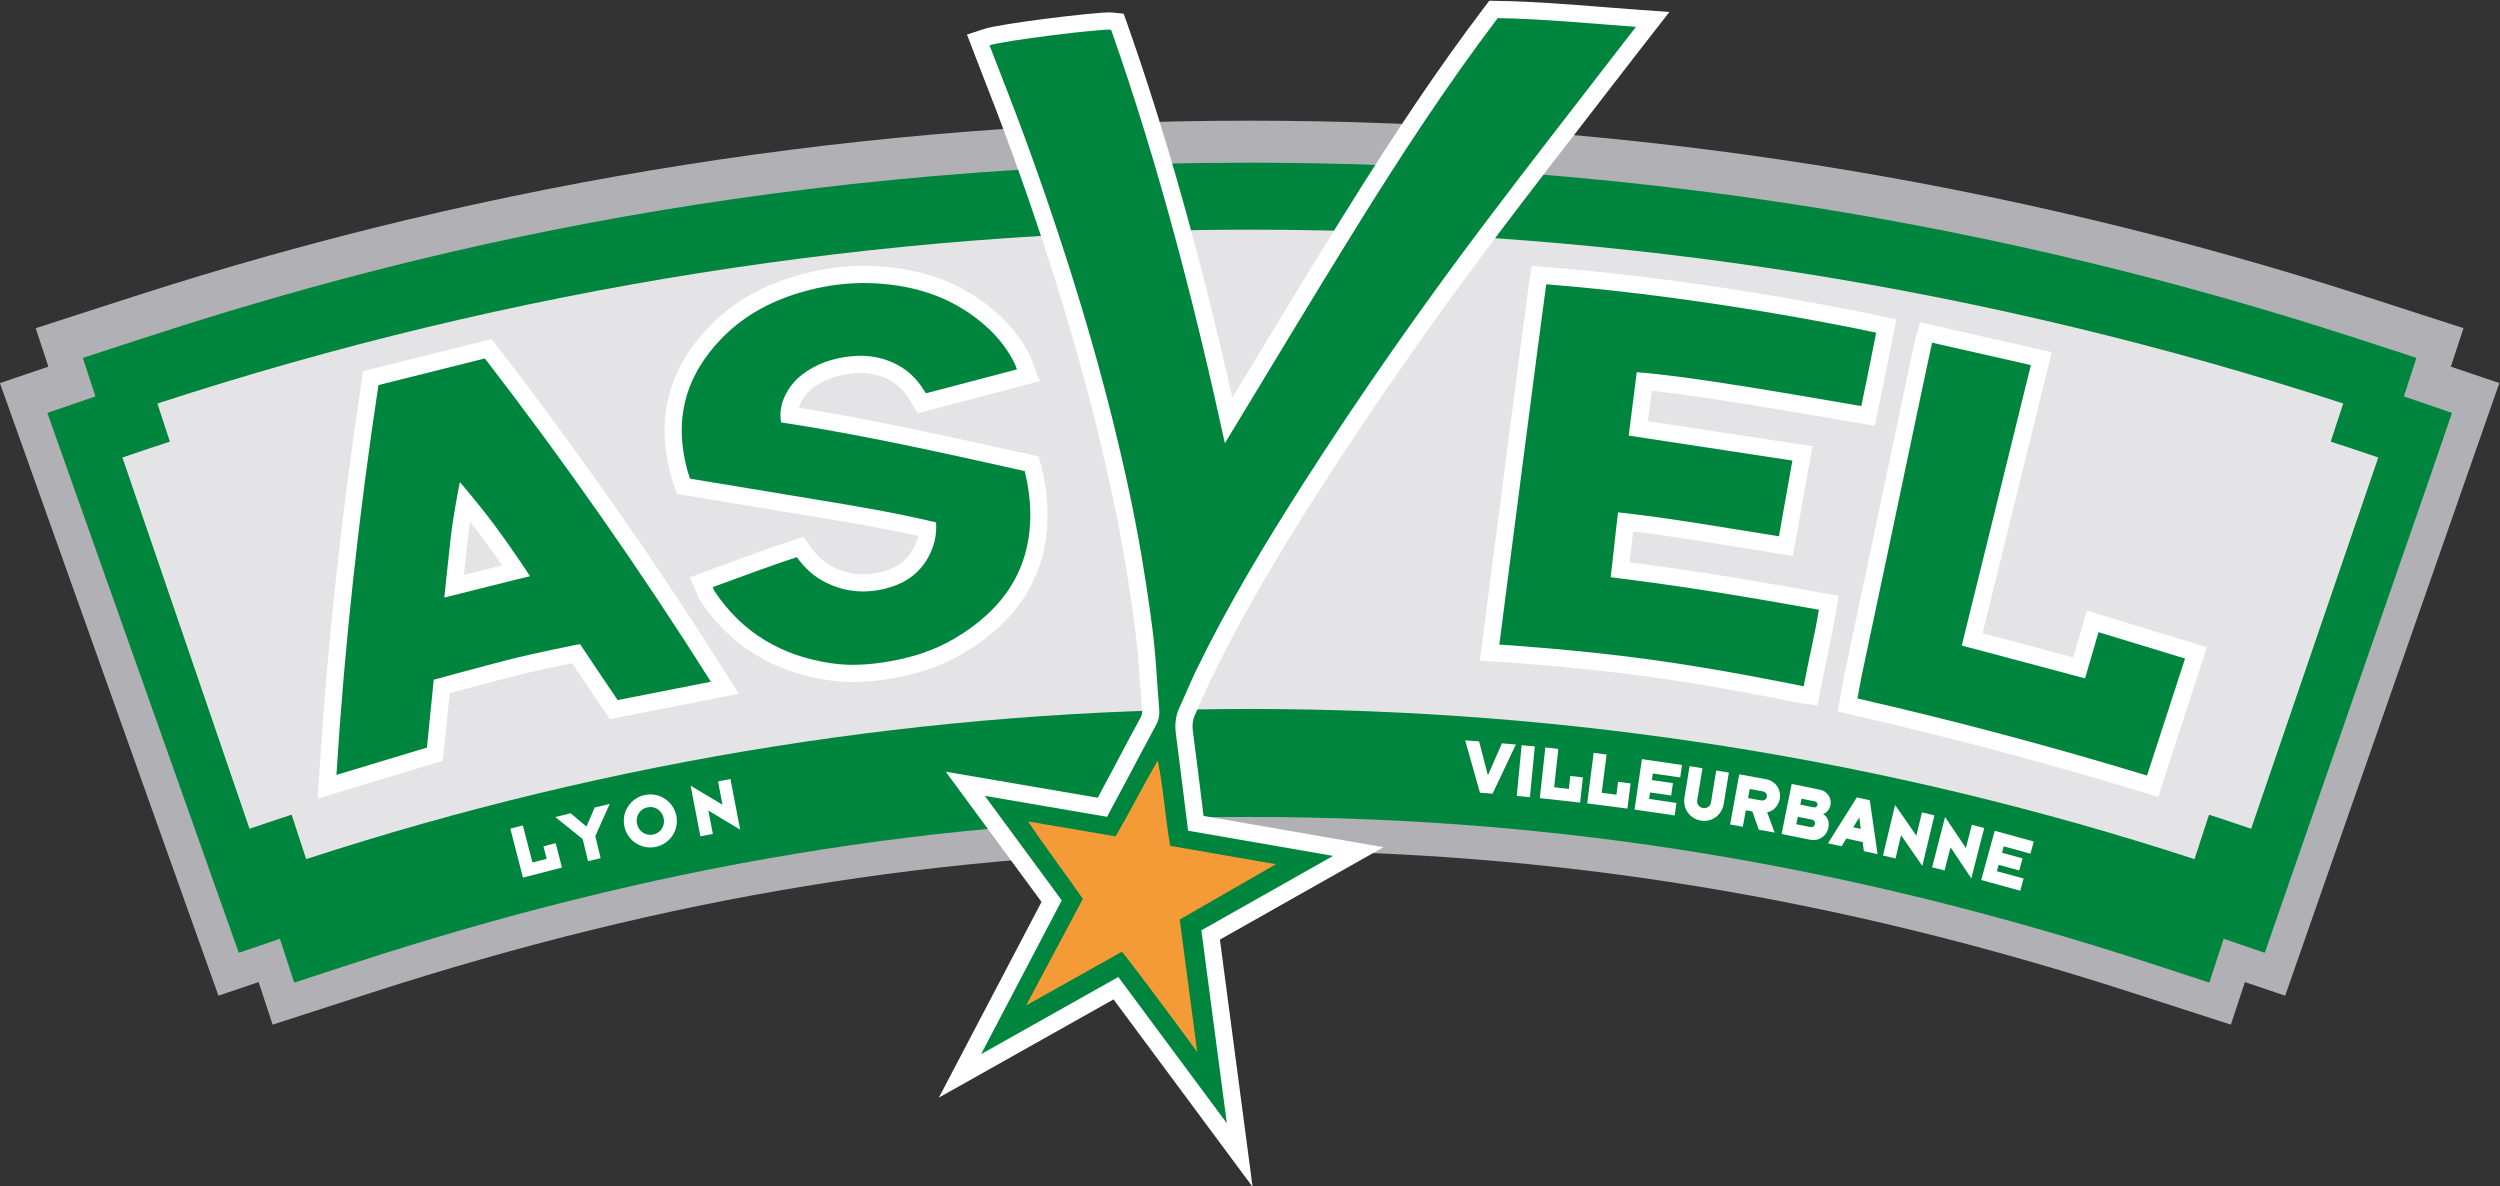 <?xml version="1.0" encoding="UTF-8" standalone="no"?>
<svg
   xmlns:dc="http://purl.org/dc/elements/1.1/"
   xmlns:cc="http://creativecommons.org/ns#"
   xmlns:rdf="http://www.w3.org/1999/02/22-rdf-syntax-ns#"
   xmlns:svg="http://www.w3.org/2000/svg"
   xmlns="http://www.w3.org/2000/svg"
   viewBox="0 0 600 284.718"
   height="284.718"
   width="600"
   xml:space="preserve"
   id="svg833"
   version="1.1"><rect x="0" y="0" width="600" height="284.718" fill="#333333" stroke="none"/><defs
     id="defs837" /><g
     transform="matrix(1.333,0,0,-1.333,-48.001,759.734)"
     id="g841"><g
       transform="matrix(1,0,0,1,1.143009e-4,0.002)"
       id="g2971"><path
         d="m 486.002,500.971 -38.563,-110.302 -7.243,2.454 -2.529,-7.665 -17.697,5.726 c -26.896,8.691 -52.561,14.972 -78.467,19.195 -13.101,2.142 -26.46,3.766 -39.704,4.828 -13.337,1.069 -27.06,1.613 -40.794,1.613 -27.558,0 -53.767,-2.103 -80.123,-6.441 -25.576,-4.202 -51.12,-10.483 -78.087,-19.195 l -10.25,-3.315 -7.45,-2.411 -2.521,7.665 -7.235,-2.454 -39.339,110.298 8.72,2.961 -2.282,6.924 7.436,2.403 10.258,3.312 c 64.961,20.998 132.548,31.646 200.875,31.646 68.32,0 135.903,-10.647 200.871,-31.646 l 10.236,-3.308 7.439,-2.4 -2.275,-6.935 z"
         style="fill:#b1b0b5;fill-opacity:1;fill-rule:nonzero;stroke:none;stroke-width:3.577"
         id="path1103" /><path
         d="m 433.793,393.026 -10.322,3.376 c -53.781,17.543 -105.899,26.449 -162.462,26.449 -56.571,0 -107.93,-8.906 -161.701,-26.449 l -10.329,-3.376 -2.572,7.894 -7.407,-2.529 -34.467,97.211 8.659,2.965 -2.268,6.939 10.322,3.366 c 40.544,13.233 107.476,31.778 199.763,31.778 67.951,0 135.155,-10.69 199.745,-31.778 l 10.315,-3.358 -2.257,-6.946 8.659,-2.965 -3.512,-10.268 -30.19,-86.943 -7.404,2.529 z"
         style="fill:#00853e;fill-opacity:1;fill-rule:nonzero;stroke:none;stroke-width:3.577"
         id="path1107" /><path
         d="m 464.207,487.571 -22.89,-66.846 c -2.525,0.866 -5.054,1.71 -7.582,2.536 -0.873,-2.665 -1.745,-5.333 -2.611,-8.004 -55.233,18.026 -112.616,27.039 -169.998,27.039 -57.386,0 -114.769,-9.013 -169.998,-27.039 -0.873,2.672 -1.738,5.34 -2.611,8.004 -2.529,-0.826 -5.061,-1.67 -7.586,-2.536 -7.629,22.282 -15.258,44.564 -22.883,66.846 2.836,0.973 5.694,1.924 8.544,2.858 -0.751,2.285 -1.495,4.571 -2.243,6.863 31.967,10.429 64.554,18.255 97.455,23.473 32.897,5.215 66.113,7.826 99.325,7.826 33.205,0 66.417,-2.611 99.314,-7.826 32.897,-5.218 65.487,-13.044 97.447,-23.473 -0.74,-2.293 -1.491,-4.578 -2.243,-6.863 2.865,-0.933 5.712,-1.885 8.559,-2.858"
         style="fill:#e4e4e6;fill-opacity:1;fill-rule:nonzero;stroke:none;stroke-width:3.577"
         id="path1109" /></g><g
       transform="matrix(1,0,0,1,1.143009e-4,0.002)"
       id="g2991"><g
         id="g2938"><path
           id="path1111"
           style="fill:#ffffff;fill-opacity:1;fill-rule:nonzero;stroke:none;stroke-width:3.577"
           d="m 130.167,411.931 c -0.24,0.923 -2.092,8.083 -2.275,8.813 0.347,0.1 1.885,0.497 2.253,0.587 0.15,-0.587 1.549,-5.984 1.727,-6.674 0.268,0.071 2.221,0.576 2.568,0.662 -0.143,0.558 -0.469,1.81 -0.583,2.243 0.372,0.1 1.863,0.494 2.196,0.579 0.186,-0.733 0.955,-3.705 1.137,-4.396 -0.572,-0.143 -6.363,-1.649 -7.024,-1.813" /><path
           id="path1113"
           style="fill:#ffffff;fill-opacity:1;fill-rule:nonzero;stroke:none;stroke-width:3.577"
           d="m 141.879,414.894 c -0.125,0.504 -0.862,3.559 -0.955,3.966 -0.336,0.272 -4.585,3.716 -4.946,3.981 0.361,0.086 2.507,0.604 2.772,0.672 0.286,-0.229 2.514,-2.099 2.851,-2.382 0.182,0.393 1.323,3.026 1.481,3.416 0.404,0.093 2.407,0.579 2.715,0.651 -0.2,-0.39 -2.486,-5.526 -2.6,-5.79 0.075,-0.322 0.866,-3.623 0.951,-3.977 -0.415,-0.089 -1.996,-0.472 -2.268,-0.536" /><path
           id="path1115"
           style="fill:#ffffff;fill-opacity:1;fill-rule:nonzero;stroke:none;stroke-width:3.577"
           d="m 150.705,421.609 c 0.3,-1.373 1.57,-2.217 2.933,-1.921 1.359,0.297 2.157,1.584 1.86,2.965 -0.297,1.37 -1.574,2.225 -2.933,1.931 -1.352,-0.29 -2.16,-1.595 -1.86,-2.976 m -2.268,-0.494 c -0.569,2.597 1.069,5.125 3.645,5.683 2.589,0.565 5.122,-1.073 5.687,-3.666 0.558,-2.572 -1.073,-5.1 -3.648,-5.658 -2.597,-0.565 -5.125,1.066 -5.683,3.641" /><path
           id="path1117"
           style="fill:#ffffff;fill-opacity:1;fill-rule:nonzero;stroke:none;stroke-width:3.577"
           d="m 162.107,419.372 c -0.118,0.615 -1.656,8.645 -1.753,9.113 0.433,-0.254 5.218,-3.14 5.737,-3.426 -0.122,0.622 -0.705,3.666 -0.805,4.192 0.254,0.05 1.964,0.376 2.235,0.433 0.114,-0.594 1.627,-8.473 1.753,-9.12 -0.515,0.3 -5.275,3.172 -5.723,3.437 0.118,-0.633 0.715,-3.741 0.805,-4.195 -0.376,-0.071 -1.971,-0.379 -2.25,-0.433" /></g><g
         id="g2952"><path
           id="path1119"
           style="fill:#ffffff;fill-opacity:1;fill-rule:nonzero;stroke:none;stroke-width:3.577"
           d="m 302.463,427.224 c -0.211,0.776 -2.439,8.609 -2.657,9.428 0.411,-0.029 2.225,-0.179 2.507,-0.204 0.154,-0.569 1.413,-5.444 1.588,-6.098 0.268,0.597 2.275,5.154 2.525,5.758 0.397,-0.039 2.217,-0.19 2.507,-0.211 -0.283,-0.572 -3.959,-8.383 -4.195,-8.866 -0.34,0.036 -1.999,0.168 -2.275,0.193" /><path
           id="path1121"
           style="fill:#ffffff;fill-opacity:1;fill-rule:nonzero;stroke:none;stroke-width:3.577"
           d="m 309.091,426.639 c 0.036,0.397 0.844,8.63 0.883,9.131 0.308,-0.029 2.035,-0.19 2.371,-0.222 -0.043,-0.454 -0.841,-8.755 -0.883,-9.138 -0.329,0.032 -2.031,0.193 -2.371,0.229" /><path
           id="path1123"
           style="fill:#ffffff;fill-opacity:1;fill-rule:nonzero;stroke:none;stroke-width:3.577"
           d="m 313.244,426.242 c 0.1,0.955 0.923,8.369 0.994,9.12 0.372,-0.036 1.96,-0.207 2.343,-0.254 -0.061,-0.608 -0.68,-6.198 -0.751,-6.906 0.265,-0.025 2.293,-0.258 2.65,-0.3 0.057,0.579 0.204,1.881 0.25,2.328 0.39,-0.039 1.931,-0.207 2.271,-0.25 -0.075,-0.744 -0.422,-3.831 -0.494,-4.542 -0.59,0.068 -6.588,0.726 -7.264,0.805" /><path
           id="path1125"
           style="fill:#ffffff;fill-opacity:1;fill-rule:nonzero;stroke:none;stroke-width:3.577"
           d="m 321.779,425.29 c 0.114,0.951 1.059,8.355 1.159,9.095 0.372,-0.043 1.953,-0.247 2.332,-0.293 -0.079,-0.601 -0.783,-6.187 -0.883,-6.892 0.279,-0.036 2.296,-0.29 2.654,-0.34 0.075,0.576 0.236,1.871 0.29,2.321 0.379,-0.046 1.928,-0.243 2.268,-0.29 -0.093,-0.748 -0.486,-3.816 -0.579,-4.528 -0.579,0.075 -6.559,0.833 -7.239,0.926" /><path
           id="path1127"
           style="fill:#ffffff;fill-opacity:1;fill-rule:nonzero;stroke:none;stroke-width:3.577"
           d="m 330.3,424.184 c 0.086,0.511 1.255,8.494 1.33,9.081 0.501,-0.079 6.753,-0.984 7.218,-1.059 -0.032,-0.236 -0.3,-2.021 -0.322,-2.243 -0.426,0.061 -4.467,0.655 -4.932,0.715 -0.021,-0.125 -0.161,-1.034 -0.168,-1.187 0.461,-0.064 3.412,-0.494 3.791,-0.551 -0.025,-0.2 -0.29,-2.014 -0.322,-2.228 -0.469,0.064 -3.358,0.486 -3.795,0.554 -0.043,-0.222 -0.143,-1.012 -0.179,-1.17 0.444,-0.068 4.592,-0.676 4.932,-0.722 -0.05,-0.379 -0.279,-1.928 -0.329,-2.246 -0.358,0.046 -6.949,1.012 -7.225,1.055" /><path
           id="path1129"
           style="fill:#ffffff;fill-opacity:1;fill-rule:nonzero;stroke:none;stroke-width:3.577"
           d="m 340.212,431.999 c 0.272,-0.046 2.039,-0.333 2.318,-0.376 -0.082,-0.501 -0.801,-4.907 -0.944,-5.773 -0.097,-0.597 0.297,-1.273 1.044,-1.398 0.683,-0.111 1.32,0.315 1.431,0.994 0.157,0.962 0.869,5.308 0.941,5.765 0.272,-0.043 2.014,-0.325 2.282,-0.368 -0.068,-0.422 -0.815,-4.964 -0.919,-5.604 -0.322,-2.042 -2.124,-3.369 -4.102,-3.044 -2.01,0.325 -3.308,2.117 -2.969,4.195 0.336,2.021 0.841,5.132 0.919,5.608" /><path
           id="path1131"
           style="fill:#ffffff;fill-opacity:1;fill-rule:nonzero;stroke:none;stroke-width:3.577"
           d="m 350.743,426.255 c 0.24,-0.046 1.416,-0.258 2.296,-0.415 0.486,-0.097 0.991,0.118 1.087,0.64 0.097,0.54 -0.275,0.894 -0.79,0.991 -0.873,0.165 -2.017,0.372 -2.296,0.418 -0.057,-0.297 -0.258,-1.409 -0.297,-1.635 m -3.237,-4.753 c 0.147,0.798 1.491,8.165 1.645,9.027 0.383,-0.071 2.997,-0.547 4.81,-0.88 1.638,-0.293 2.808,-1.749 2.482,-3.591 -0.232,-1.245 -1.241,-2.207 -2.264,-2.371 0.143,-0.408 1.209,-3.315 1.348,-3.645 -0.365,0.064 -2.514,0.451 -2.851,0.511 -0.125,0.308 -1.016,2.904 -1.162,3.29 -0.297,0.057 -0.973,0.175 -1.17,0.211 -0.082,-0.39 -0.429,-2.353 -0.551,-2.972 -0.286,0.046 -1.906,0.347 -2.289,0.418" /><path
           id="path1133"
           style="fill:#ffffff;fill-opacity:1;fill-rule:nonzero;stroke:none;stroke-width:3.577"
           d="m 360.151,425.067 c 0.172,-0.039 1.645,-0.333 2.382,-0.483 0.365,-0.082 0.619,0.111 0.694,0.418 0.064,0.308 -0.107,0.587 -0.476,0.655 -0.762,0.161 -2.203,0.447 -2.386,0.486 -0.043,-0.218 -0.193,-0.93 -0.215,-1.077 m -0.719,-3.527 c 0.182,-0.032 1.731,-0.343 2.543,-0.504 0.418,-0.086 0.744,0.182 0.808,0.519 0.079,0.404 -0.165,0.737 -0.54,0.812 -0.841,0.172 -2.393,0.483 -2.547,0.511 -0.029,-0.19 -0.229,-1.184 -0.265,-1.338 m 4.789,1.817 c 0.705,-0.336 1.234,-1.202 0.987,-2.443 -0.3,-1.495 -1.702,-2.479 -3.319,-2.157 -1.874,0.386 -4.814,0.98 -5.111,1.03 0.075,0.354 1.742,8.645 1.82,9.002 0.265,-0.057 3.205,-0.647 5.118,-1.034 1.23,-0.25 2.114,-1.474 1.871,-2.74 -0.175,-0.858 -0.751,-1.459 -1.366,-1.66" /><path
           id="path1135"
           style="fill:#ffffff;fill-opacity:1;fill-rule:nonzero;stroke:none;stroke-width:3.577"
           d="m 370.76,422.775 c -0.089,-0.147 -1.016,-1.663 -1.08,-1.774 0.114,-0.029 1.266,-0.272 1.352,-0.3 -0.014,0.114 -0.247,1.917 -0.272,2.074 m -3.187,-5.2 c -0.111,0.021 -2.289,0.494 -2.446,0.536 0.104,0.175 5.1,8.097 5.197,8.255 0.147,-0.032 2.178,-0.476 2.332,-0.511 0.025,-0.157 1.373,-9.471 1.402,-9.7 -0.218,0.043 -2.293,0.501 -2.468,0.533 -0.025,0.207 -0.197,1.47 -0.215,1.635 -0.15,0.029 -2.847,0.619 -2.947,0.644 -0.071,-0.118 -0.776,-1.277 -0.855,-1.391" /><path
           id="path1137"
           style="fill:#ffffff;fill-opacity:1;fill-rule:nonzero;stroke:none;stroke-width:3.577"
           d="m 375.031,415.915 c 0.154,0.615 2.067,8.627 2.178,9.099 0.283,-0.411 3.494,-5.05 3.838,-5.529 0.154,0.629 0.883,3.662 1.005,4.192 0.258,-0.057 1.974,-0.476 2.239,-0.54 -0.143,-0.583 -2.021,-8.455 -2.178,-9.095 -0.347,0.49 -3.534,5.104 -3.831,5.522 -0.15,-0.629 -0.887,-3.73 -0.991,-4.192 -0.383,0.093 -1.971,0.472 -2.26,0.544" /><path
           id="path1139"
           style="fill:#ffffff;fill-opacity:1;fill-rule:nonzero;stroke:none;stroke-width:3.577"
           d="m 383.883,413.784 c 0.157,0.619 2.203,8.602 2.325,9.07 0.272,-0.408 3.408,-5.111 3.752,-5.594 0.161,0.622 0.941,3.655 1.073,4.177 0.247,-0.068 1.956,-0.504 2.221,-0.572 -0.147,-0.59 -2.157,-8.43 -2.318,-9.07 -0.351,0.504 -3.455,5.161 -3.738,5.59 -0.172,-0.622 -0.962,-3.716 -1.08,-4.17 -0.365,0.093 -1.956,0.504 -2.235,0.569" /><path
           id="path1141"
           style="fill:#ffffff;fill-opacity:1;fill-rule:nonzero;stroke:none;stroke-width:3.577"
           d="m 392.72,411.499 c 0.129,0.508 2.271,8.291 2.428,8.863 0.49,-0.136 6.577,-1.806 7.035,-1.935 -0.061,-0.232 -0.547,-1.974 -0.608,-2.189 -0.408,0.114 -4.353,1.195 -4.803,1.32 -0.025,-0.122 -0.272,-1.005 -0.308,-1.155 0.44,-0.125 3.319,-0.908 3.698,-1.012 -0.05,-0.204 -0.54,-1.974 -0.601,-2.175 -0.447,0.114 -3.28,0.898 -3.705,1.009 -0.054,-0.207 -0.272,-0.98 -0.311,-1.145 0.44,-0.118 4.478,-1.223 4.807,-1.313 -0.1,-0.372 -0.519,-1.874 -0.604,-2.2 -0.336,0.104 -6.781,1.867 -7.028,1.931" /></g></g><g
       transform="matrix(1,0,0,1,1.143009e-4,0.002)"
       id="g3032"><g
         id="g2966"><path
           id="path1167"
           style="fill:#ffffff;fill-opacity:1;fill-rule:nonzero;stroke:none;stroke-width:3.577"
           d="m 236.497,390.006 -31.449,-17.686 18.484,35.236 -17.246,23.441 27.364,-4.689 c 0.755,1.402 1.738,3.237 2.353,4.392 0.572,1.08 1.145,2.157 1.713,3.237 1.202,2.264 2.439,4.607 3.695,6.903 0.179,0.333 0.275,0.644 0.222,1.245 -0.15,1.71 -0.268,3.43 -0.383,5.097 -0.107,1.595 -0.222,3.248 -0.361,4.853 -0.19,2.15 -0.458,4.446 -0.823,7.021 -0.59,4.174 -1.077,7.35 -1.581,10.29 -1.266,7.411 -2.904,15.143 -5.007,23.645 -2.357,9.524 -5.193,19.464 -8.434,29.535 -3.498,10.866 -7.25,21.434 -11.159,31.413 -0.597,1.527 -1.187,3.058 -1.778,4.589 l -2.003,5.19 3.104,1.012 c 2.99,0.973 19.446,2.976 22.518,2.976 0.247,0 0.451,-0.007 0.64,-0.029 l 1.953,-0.2 0.655,-1.849 c 7.007,-19.889 13.069,-41.435 18.917,-67.286 1.094,1.806 2.185,3.609 3.273,5.411 5.351,8.848 10.884,17.997 16.42,26.914 9.71,15.637 17.611,27.321 25.612,37.883 l 0.948,1.252 1.567,-0.025 c 6.187,-0.097 12.207,-0.572 18.58,-1.077 2.153,-0.172 4.317,-0.343 6.502,-0.501 l 5.783,-0.415 -3.566,-4.574 -0.941,-1.205 c -0.508,-0.651 -0.962,-1.234 -1.413,-1.817 -2.536,-3.29 -5.075,-6.574 -7.618,-9.857 -5.658,-7.314 -11.509,-14.875 -17.168,-22.372 -11.688,-15.49 -22.625,-31.166 -32.5,-46.589 -5.705,-8.909 -13.044,-20.773 -19.228,-33.513 -0.547,-1.123 -1.044,-2.264 -1.57,-3.469 -0.44,-1.012 -0.898,-2.053 -1.384,-3.087 -0.433,-0.919 -0.562,-1.885 -0.404,-3.04 0.397,-2.944 1.423,-11.195 1.924,-15.229 l 32.379,-5.626 -29.439,-16.635 5.88,-44.511 z" /><path
           id="path1169"
           style="fill:#ffffff;fill-opacity:1;fill-rule:nonzero;stroke:none;stroke-width:3.577"
           d="m 120.673,476.006 c -0.165,-1.048 -0.315,-2.107 -0.426,-3.076 -0.218,-1.913 -0.483,-4.388 -0.705,-6.495 3.004,0.758 5.218,1.313 6.856,1.72 -1.084,1.584 -2.432,3.505 -3.823,5.372 -0.637,0.851 -1.28,1.688 -1.903,2.479 M 93.487,430.612 c 1.452,23.183 3.934,46.231 7.597,70.466 l 0.308,2.039 23.126,5.783 1.238,-1.606 c 14.564,-18.895 28.309,-38.556 40.859,-58.441 l 2.411,-3.816 -23.208,-4.571 -1.155,1.677 c -1.534,2.235 -4.149,6.145 -5.647,8.394 -2.69,-0.547 -7.554,-1.567 -11.306,-2.532 -3.712,-0.962 -8.19,-2.175 -10.74,-2.872 l -1.22,-12.153 -22.54,-6.81 z" /><path
           id="path1171"
           style="fill:#ffffff;fill-opacity:1;fill-rule:nonzero;stroke:none;stroke-width:3.577"
           d="m 189.612,447.152 c -1.459,0 -2.893,0.1 -4.256,0.293 -10.075,1.438 -17.904,6.266 -23.276,14.342 -0.265,0.397 -0.408,0.769 -0.504,1.012 -0.021,0.061 -0.046,0.125 -0.079,0.197 l -1.302,3.004 4.66,1.717 c 4.449,1.642 9.045,3.337 13.645,4.853 l 2.15,0.708 1.327,-1.835 c 1.184,-1.635 2.443,-2.761 3.966,-3.541 1.778,-0.912 3.566,-1.352 5.469,-1.352 1.112,0 2.275,0.157 3.459,0.469 2.625,0.69 4.449,2.039 5.576,4.12 0.418,0.773 0.708,1.534 0.869,2.314 -6.366,1.427 -12.897,2.504 -19.235,3.552 l -0.054,0.007 c -5.154,0.855 -10.311,1.71 -15.515,2.572 l -8.58,1.423 -0.608,1.724 c -0.708,2.01 -1.205,4.199 -1.477,6.509 -0.933,7.919 1.545,15.122 7.375,21.402 4.131,4.456 9.296,7.575 15.783,9.535 4.188,1.263 8.401,1.903 12.522,1.903 0.558,0 1.123,-0.011 1.681,-0.036 8.713,-0.361 15.816,-2.961 21.71,-7.94 2.665,-2.253 4.768,-4.821 6.248,-7.632 0.172,-0.329 0.318,-0.633 0.451,-0.93 0.082,-0.186 0.154,-0.376 0.258,-0.655 l 0.132,-0.361 1.212,-3.212 -22.01,-5.78 -1.18,2.039 c -1.044,1.799 -2.217,3.019 -3.691,3.838 -1.663,0.926 -3.423,1.377 -5.383,1.377 -0.465,0 -0.955,-0.025 -1.449,-0.079 -2.911,-0.304 -5.275,-1.184 -7.221,-2.693 -1.041,-0.801 -2.046,-2.085 -2.464,-3.487 13.541,-2.182 27.053,-5.193 40.151,-8.108 l 3.076,-0.687 0.461,-1.856 c 0.683,-2.725 1.037,-5.322 1.094,-7.94 0.225,-10.93 -4.875,-19.557 -15.161,-25.63 -3.848,-2.275 -8.269,-3.788 -13.512,-4.621 -2.264,-0.361 -4.331,-0.536 -6.316,-0.536" /><path
           id="path1173"
           style="fill:#ffffff;fill-opacity:1;fill-rule:nonzero;stroke:none;stroke-width:3.577"
           d="m 360.376,443.308 c -0.172,0.021 -0.275,0.043 -1.338,0.254 -3.77,0.755 -15.229,3.054 -26.785,4.625 -13.126,1.785 -26.359,2.6 -26.492,2.607 l -3.305,0.2 0.422,3.287 c 0.837,6.484 8.19,63.409 8.473,65.011 l 0.494,2.768 2.797,-0.222 c 30.54,-2.411 59.539,-8.709 59.829,-8.773 l 2.961,-0.647 -0.587,-2.976 c -0.018,-0.089 -1.756,-8.891 -2.7,-13.269 l -0.626,-2.897 -6.052,1.037 c -11.366,1.953 -25.215,4.331 -34.074,5.261 l -0.694,-5.458 c 3.87,-0.587 7.682,-1.17 11.499,-1.753 4.946,-0.755 9.9,-1.509 14.986,-2.285 l 3.155,-0.479 -0.572,-3.137 c -0.418,-2.285 -0.819,-4.585 -1.209,-6.813 -0.39,-2.228 -0.794,-4.532 -1.212,-6.824 l -0.54,-2.972 -2.986,0.469 c -2.414,0.379 -4.811,0.769 -7.196,1.162 -6.327,1.03 -12.35,2.014 -18.577,2.779 -0.107,-0.948 -0.207,-1.888 -0.308,-2.815 -0.1,-0.901 -0.2,-1.82 -0.304,-2.747 12.632,-1.627 24.517,-3.677 34.603,-5.494 l 2.99,-0.54 -0.483,-3.001 c -0.433,-2.686 -1.005,-5.39 -1.563,-8.004 -0.404,-1.921 -0.826,-3.906 -1.184,-5.841 l -0.526,-2.872 z" /><path
           id="path1175"
           style="fill:#ffffff;fill-opacity:1;fill-rule:nonzero;stroke:none;stroke-width:3.577"
           d="m 421.677,427.344 c -17.393,5.29 -34.378,9.811 -51.928,13.82 l -2.893,0.662 0.54,2.918 c 0.082,0.444 0.157,0.887 0.236,1.327 0.168,0.948 0.343,1.924 0.547,2.901 0.758,3.591 1.52,7.182 2.282,10.769 0.833,3.92 1.667,7.84 2.493,11.763 l 1.588,7.564 c 4.796,22.822 6.223,29.557 6.352,30.018 l 0.801,2.825 23.731,-5.383 -12.472,-50.601 16.334,-4.353 2.457,8.423 21.595,-6.584 -8.755,-26.953 z" /></g><g
         id="g2959"><path
           id="path1177"
           style="fill:#00853e;fill-opacity:1;fill-rule:nonzero;stroke:none;stroke-width:3.577"
           d="m 221.506,477.877 c 0.215,-10.472 -4.943,-17.768 -13.641,-22.901 -3.827,-2.26 -8.029,-3.53 -12.425,-4.231 -3.208,-0.511 -6.438,-0.694 -9.65,-0.236 -8.902,1.273 -16.091,5.408 -21.134,12.994 -0.122,0.179 -0.179,0.401 -0.318,0.726 5.068,1.863 10.05,3.727 15.129,5.404 1.416,-1.96 3.047,-3.451 5.064,-4.485 3.559,-1.824 7.278,-2.135 11.123,-1.123 3.269,0.858 5.88,2.629 7.514,5.64 1.005,1.86 1.538,3.863 1.377,6.216 -7.278,1.756 -14.646,2.972 -22.014,4.188 -7.382,1.22 -14.764,2.446 -22.289,3.691 -0.644,1.831 -1.084,3.823 -1.32,5.844 -0.873,7.361 1.609,13.595 6.567,18.934 3.959,4.27 8.863,6.999 14.41,8.677 4.303,1.298 8.698,1.924 13.18,1.738 7.357,-0.304 14.113,-2.378 19.839,-7.214 2.243,-1.892 4.131,-4.095 5.508,-6.71 0.129,-0.243 0.247,-0.486 0.358,-0.737 0.089,-0.207 0.157,-0.418 0.325,-0.858 -5.558,-1.456 -10.969,-2.879 -16.406,-4.306 -1.241,2.135 -2.783,3.831 -4.864,4.989 -2.7,1.506 -5.572,1.996 -8.655,1.674 -3.248,-0.343 -6.209,-1.32 -8.795,-3.326 -2.525,-1.949 -4.367,-5.333 -3.741,-8.573 14.746,-2.25 29.285,-5.519 43.856,-8.763 0.615,-2.468 0.951,-4.839 1.001,-7.253" /><path
           id="path1179"
           style="fill:#00853e;fill-opacity:1;fill-rule:nonzero;stroke:none;stroke-width:3.577"
           d="m 116.01,462.351 c 0,0 15.358,3.877 15.422,3.841 0,0.029 -3.108,4.8 -6.377,9.185 -3.037,4.074 -6.252,7.775 -6.252,7.775 0,0 -1.148,-5.683 -1.627,-9.864 -0.486,-4.185 -1.166,-10.937 -1.166,-10.937 m 47.987,-15.15 c -5.626,-1.109 -11.127,-2.192 -16.781,-3.305 -2.25,3.276 -6.77,10.082 -6.77,10.082 0,0 -7.904,-1.527 -13.512,-2.979 -5.601,-1.449 -12.833,-3.441 -12.833,-3.441 0,0 -0.819,-8.194 -1.223,-12.21 -5.461,-1.649 -10.783,-3.262 -16.298,-4.925 1.477,23.623 4.052,46.918 7.568,70.19 6.413,1.606 12.743,3.19 19.16,4.793 14.453,-18.759 27.99,-38.08 40.691,-58.205" /><path
           id="path1181"
           style="fill:#00853e;fill-opacity:1;fill-rule:nonzero;stroke:none;stroke-width:3.577"
           d="m 429.42,451.371 c -2.31,-7.125 -4.578,-14.095 -6.846,-21.066 -17.275,5.258 -34.564,9.861 -52.136,13.877 0.258,1.406 0.483,2.783 0.769,4.152 1.584,7.511 3.194,15.022 4.771,22.529 1.656,7.868 7.715,36.749 7.894,37.379 5.934,-1.345 11.799,-2.675 17.79,-4.034 -4.156,-16.874 -8.28,-33.609 -12.443,-50.494 7.443,-1.981 14.771,-3.934 22.193,-5.909 0.808,2.772 1.592,5.458 2.425,8.316 5.236,-1.592 10.336,-3.147 15.583,-4.75" /><path
           id="path1183"
           style="fill:#00853e;fill-opacity:1;fill-rule:nonzero;stroke:none;stroke-width:3.577"
           d="m 373.807,510.043 c 0,0 -1.738,-8.813 -2.686,-13.215 -13.248,2.268 -31.088,5.411 -40.422,6.098 -0.479,-3.791 -0.959,-7.557 -1.449,-11.413 9.95,-1.513 19.446,-2.969 29.471,-4.496 -0.837,-4.585 -1.588,-9.063 -2.421,-13.634 -9.728,1.527 -19.113,3.237 -28.963,4.31 -0.504,-3.991 -0.848,-7.793 -1.338,-11.681 12.711,-1.549 24.907,-3.584 37.49,-5.851 -0.737,-4.578 -1.888,-9.174 -2.733,-13.781 -0.393,0.05 -14.292,3.001 -28.087,4.875 -13.391,1.82 -26.717,2.629 -26.717,2.629 0,0 8.169,63.291 8.448,64.872 30.68,-2.421 59.407,-8.713 59.407,-8.713" /><path
           id="path1185"
           style="fill:#00853e;fill-opacity:1;fill-rule:nonzero;stroke:none;stroke-width:3.577"
           d="m 330.569,565.11 c -0.923,-1.187 -1.649,-2.107 -2.364,-3.037 -8.276,-10.744 -16.635,-21.427 -24.804,-32.25 -11.459,-15.186 -22.375,-30.762 -32.636,-46.785 -7.017,-10.959 -13.72,-22.107 -19.41,-33.827 -1.052,-2.167 -1.939,-4.41 -2.965,-6.592 -0.722,-1.538 -0.894,-3.112 -0.672,-4.771 0.533,-3.97 2.2,-17.475 2.2,-17.475 l 26.102,-4.532 -23.713,-13.405 4.589,-34.736 -19.539,26.338 -24.707,-13.891 14.521,27.686 -13.845,18.813 22,-3.766 c 0,0 2.3,4.288 3.412,6.366 1.792,3.369 3.559,6.76 5.39,10.111 0.529,0.966 0.683,1.913 0.59,3.001 -0.297,3.312 -0.454,6.631 -0.748,9.946 -0.211,2.396 -0.501,4.796 -0.837,7.185 -0.49,3.466 -1.005,6.928 -1.595,10.379 -1.37,8.019 -3.101,15.966 -5.054,23.859 -2.479,10.018 -5.336,19.925 -8.494,29.743 -3.423,10.64 -7.142,21.184 -11.22,31.595 -0.876,2.235 -1.731,4.478 -2.6,6.717 2.632,0.858 19.982,3.008 21.885,2.811 8.552,-24.271 14.986,-49.185 20.487,-74.454 7.94,13.062 15.698,26.045 23.677,38.892 7.965,12.829 16.223,25.472 25.444,37.647 8.208,-0.129 16.409,-0.959 24.907,-1.57" /></g><path
         d="m 265.729,414.342 -17.321,-9.961 3.162,-23.852 c 0,0 -8.92,12.185 -13.548,18.065 -5.726,-3.205 -17.271,-9.678 -17.271,-9.678 0,0 6.856,12.861 10.225,19.188 -3.24,4.642 -6.645,9.152 -9.882,13.938 5.204,-0.891 10.408,-1.774 15.766,-2.682 2.665,4.514 4.954,9.142 7.593,13.641 1.073,-5.039 1.313,-10.186 2.246,-15.351 6.28,-1.084 19.031,-3.308 19.031,-3.308"
         style="fill:#f49a37;fill-opacity:1;fill-rule:nonzero;stroke:none;stroke-width:3.577"
         id="path1187" /></g></g></svg>
